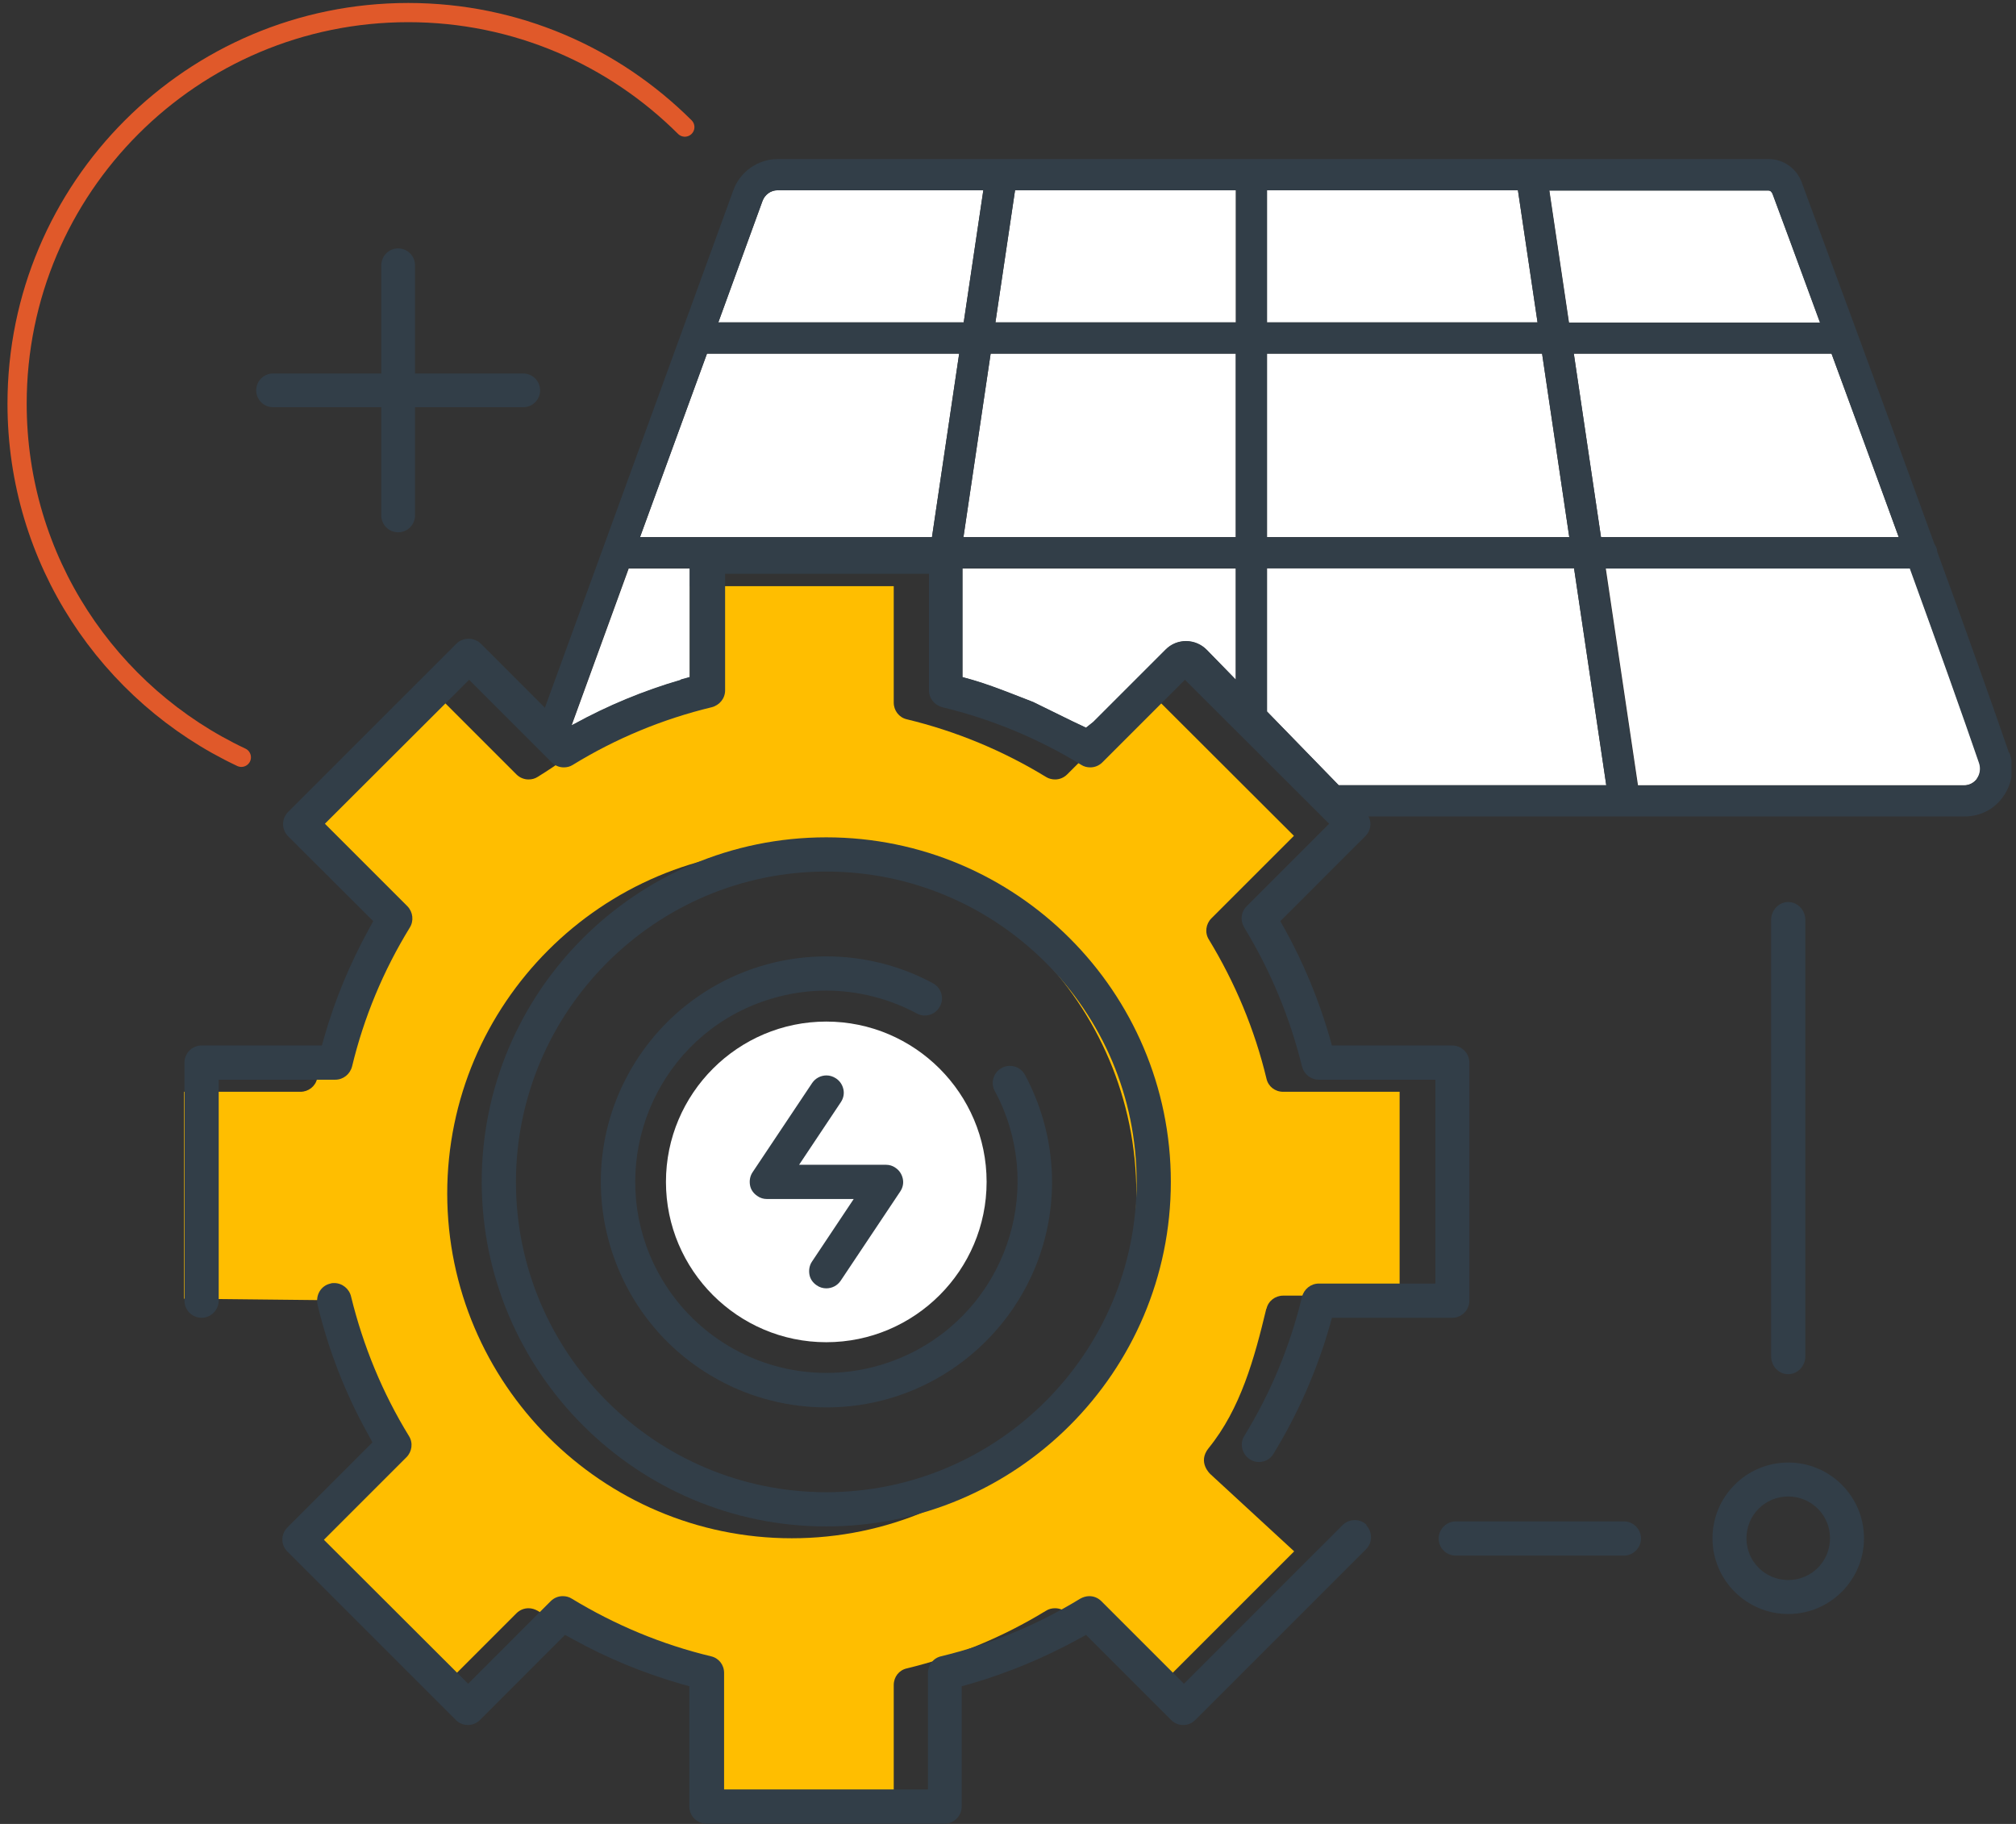 <svg width="105" height="95" viewBox="0 0 105 95" fill="none" xmlns="http://www.w3.org/2000/svg">
<rect x="0" y="0" width="105" height="95" fill="#333333" stroke="none"/>
<g clip-path="url(#clip0_4416_8749)">
<path d="M12.57 39.445C5.662 36.194 0.89 29.167 0.89 21.027C0.89 9.779 10.014 0.655 21.262 0.655C26.885 0.655 31.971 2.936 35.668 6.62" stroke="#E0592A" stroke-miterlimit="10" stroke-linecap="round"/>
<path d="M43.035 53.209C38.434 53.209 34.685 56.958 34.685 61.559C34.685 66.16 38.434 69.91 43.035 69.91C47.637 69.91 51.386 66.16 51.386 61.559C51.386 56.958 47.637 53.209 43.035 53.209Z" fill="white"/>
<path d="M65.963 68.166C66.055 67.76 66.422 67.484 66.828 67.484H72.897V56.866H66.828C66.409 56.866 66.055 56.591 65.963 56.185C65.347 53.615 64.324 51.177 62.961 48.935C62.738 48.581 62.804 48.123 63.092 47.834L67.392 43.535L59.88 36.036L55.581 40.336C55.41 40.506 55.187 40.598 54.951 40.598C54.794 40.598 54.624 40.559 54.479 40.467C52.225 39.091 49.786 38.081 47.23 37.465C46.824 37.373 46.549 37.006 46.549 36.6V30.531H35.93V36.6C35.93 37.02 34.541 36.954 34.135 37.046C31.578 37.662 30.241 39.091 28 40.467C27.855 40.559 27.698 40.598 27.528 40.598C27.292 40.598 27.069 40.506 26.898 40.336L22.599 36.036L15.087 43.535L19.387 47.834C19.675 48.123 19.741 48.581 19.518 48.935C18.142 51.177 17.132 53.628 16.516 56.185C16.424 56.591 16.057 56.866 15.651 56.866H9.582V67.642L16.922 67.72C16.922 67.72 18.771 72.99 20.147 75.245C20.37 75.599 19.675 76.228 19.387 76.53L15.087 80.829L22.599 88.328L26.898 84.028C27.069 83.858 27.292 83.766 27.528 83.766C27.698 83.766 27.855 83.818 28 83.897C30.241 85.273 32.679 86.283 35.249 86.899C35.655 86.99 35.93 87.358 35.93 87.764V93.833H46.549V87.764C46.549 87.344 46.824 86.99 47.23 86.899C49.786 86.283 52.225 85.273 54.479 83.897C54.624 83.805 54.781 83.766 54.951 83.766C55.187 83.766 55.41 83.858 55.581 84.028L59.88 88.328L67.405 80.803L63.053 76.792C63.053 76.792 62.345 76.176 62.948 75.428C64.613 73.383 65.334 70.749 65.95 68.179L65.963 68.166ZM41.239 80.121C31.355 80.121 23.306 72.059 23.293 62.175C23.293 52.278 31.342 44.229 41.239 44.229C51.137 44.229 59.185 52.278 59.185 62.175C59.185 72.073 51.137 80.121 41.239 80.121Z" fill="#FFBE00"/>
<path d="M43.035 79.505C33.151 79.505 25.102 71.443 25.089 61.559C25.089 51.662 33.138 43.613 43.035 43.613C52.933 43.613 60.981 51.662 60.981 61.559C60.981 71.457 52.933 79.505 43.035 79.505ZM43.035 45.396C34.135 45.396 26.885 52.658 26.872 61.559C26.872 70.473 34.121 77.722 43.035 77.722C51.949 77.722 59.199 70.473 59.199 61.559C59.199 52.645 51.949 45.396 43.035 45.396Z" fill="#323E48"/>
<path d="M43.035 73.305C41.095 73.305 39.155 72.82 37.451 71.889C31.749 68.808 29.625 61.664 32.706 55.975C34.764 52.173 38.723 49.814 43.048 49.814C44.989 49.814 46.916 50.299 48.62 51.23C49.026 51.465 49.184 51.99 48.961 52.409C48.803 52.711 48.502 52.894 48.161 52.894C48.017 52.894 47.873 52.855 47.755 52.789C46.313 52.016 44.674 51.596 43.035 51.596C41.397 51.596 39.745 52.016 38.303 52.789C33.479 55.398 31.67 61.454 34.279 66.278C36.022 69.503 39.378 71.509 43.048 71.509C44.687 71.509 46.326 71.089 47.781 70.303C52.605 67.694 54.414 61.638 51.805 56.814C51.582 56.394 51.74 55.87 52.159 55.634C52.29 55.555 52.448 55.516 52.592 55.516C52.919 55.516 53.221 55.687 53.378 55.975C54.296 57.679 54.794 59.606 54.794 61.559C54.794 68.035 49.524 73.305 43.048 73.305H43.035Z" fill="#323E48"/>
<path d="M43.035 67.104C42.865 67.104 42.681 67.052 42.537 66.947C42.341 66.816 42.196 66.619 42.157 66.383C42.118 66.147 42.157 65.911 42.288 65.715L44.464 62.451H39.942C39.758 62.451 39.588 62.398 39.444 62.293C39.247 62.162 39.103 61.966 39.063 61.73C39.024 61.494 39.063 61.258 39.194 61.061L42.301 56.407C42.472 56.158 42.747 56.014 43.048 56.014C43.219 56.014 43.389 56.067 43.547 56.172C43.743 56.303 43.874 56.499 43.927 56.735C43.979 56.971 43.927 57.207 43.796 57.404L41.62 60.668H46.142C46.326 60.668 46.496 60.72 46.64 60.825C46.837 60.956 46.968 61.153 47.02 61.389C47.073 61.625 47.02 61.861 46.889 62.057L43.783 66.711C43.612 66.96 43.337 67.104 43.035 67.104Z" fill="#323E48"/>
<path d="M93.138 84.067C90.961 84.067 89.192 82.297 89.192 80.121C89.192 77.945 90.961 76.176 93.138 76.176C95.314 76.176 97.083 77.945 97.083 80.121C97.083 82.297 95.314 84.067 93.138 84.067ZM93.138 77.945C91.931 77.945 90.961 78.915 90.961 80.121C90.961 81.327 91.931 82.297 93.138 82.297C94.344 82.297 95.314 81.327 95.314 80.121C95.314 78.915 94.344 77.945 93.138 77.945Z" fill="#323E48"/>
<path d="M93.138 71.575C92.639 71.575 92.246 71.155 92.246 70.644V47.913C92.246 47.402 92.653 46.982 93.138 46.982C93.623 46.982 94.029 47.402 94.029 47.913V70.644C94.029 71.155 93.623 71.575 93.138 71.575Z" fill="#323E48"/>
<path d="M75.821 81.026C75.323 81.026 74.929 80.62 74.929 80.135C74.929 79.65 75.336 79.243 75.821 79.243H84.577C85.076 79.243 85.469 79.65 85.469 80.135C85.469 80.62 85.062 81.026 84.577 81.026H75.821Z" fill="#323E48"/>
<path d="M71.193 79.44C70.852 79.086 70.276 79.086 69.922 79.44L61.663 87.698L57.363 83.399C57.193 83.228 56.97 83.136 56.734 83.136C56.564 83.136 56.406 83.189 56.262 83.268C54.008 84.644 51.569 85.653 49.013 86.269C48.607 86.361 48.331 86.728 48.331 87.135V93.204H37.713V87.135C37.713 86.715 37.438 86.361 37.032 86.269C34.462 85.653 32.024 84.631 29.782 83.268C29.638 83.176 29.481 83.136 29.31 83.136C29.074 83.136 28.852 83.228 28.681 83.399L24.381 87.698L16.87 80.2L21.17 75.9C21.458 75.612 21.524 75.153 21.301 74.799C19.924 72.558 18.915 70.106 18.286 67.537C18.194 67.13 17.827 66.829 17.408 66.829C17.342 66.829 17.276 66.829 17.211 66.855C16.726 66.96 16.424 67.445 16.542 67.969C17.106 70.316 17.984 72.584 19.164 74.694L19.4 75.127L14.969 79.558C14.799 79.728 14.707 79.951 14.707 80.187C14.707 80.423 14.799 80.646 14.969 80.816L23.739 89.586C23.91 89.757 24.132 89.848 24.368 89.848C24.604 89.848 24.827 89.757 24.998 89.586L29.428 85.155L29.861 85.391C31.618 86.361 33.492 87.135 35.432 87.698L35.904 87.829V94.096C35.904 94.594 36.31 94.987 36.796 94.987H49.197C49.695 94.987 50.088 94.581 50.088 94.096V87.829L50.56 87.698C52.487 87.135 54.361 86.361 56.131 85.391L56.564 85.155L60.995 89.586C61.165 89.757 61.388 89.848 61.624 89.848C61.86 89.848 62.083 89.757 62.253 89.586L71.141 80.698C71.495 80.357 71.495 79.781 71.141 79.427L71.193 79.44Z" fill="#323E48"/>
<path d="M52.801 36.181L53.811 36.574L55.869 37.583L56.564 37.911L56.944 37.609L60.706 33.847C61.296 33.244 62.266 33.257 62.856 33.86L64.364 35.407V29.613H50.127V35.276L50.599 35.407C51.333 35.617 52.054 35.892 52.801 36.181Z" fill="white"/>
<path d="M64.364 18.418H51.596L50.18 27.974H64.364V18.418Z" fill="white"/>
<path d="M65.989 27.974H81.733L80.317 18.418H65.989V27.974Z" fill="white"/>
<path d="M35.459 35.407L35.93 35.276V29.613H32.745L29.769 37.793L29.9 37.727C31.67 36.757 33.532 35.984 35.472 35.42L35.459 35.407Z" fill="white"/>
<path d="M51.215 9.91H40.492C40.138 9.91 39.824 10.146 39.706 10.487L37.412 16.793H50.193L51.215 9.91Z" fill="white"/>
<path d="M49.957 18.418H36.822L33.335 27.974H48.541L49.957 18.418Z" fill="white"/>
<path d="M64.364 9.91H52.867L51.844 16.793H64.364V9.91Z" fill="white"/>
<path d="M83.66 40.9L81.982 29.6H65.989V37.033C65.989 37.033 65.989 37.046 65.989 37.059L69.725 40.9H83.66Z" fill="white"/>
<path d="M65.989 9.91V16.793H80.081L79.059 9.91H65.989Z" fill="white"/>
<path d="M102.301 40.9C102.576 40.9 102.812 40.769 102.982 40.546C103.153 40.31 103.192 40.008 103.1 39.733C102.288 37.36 100.95 33.637 99.495 29.6H83.634L85.311 40.9H102.314H102.301Z" fill="white"/>
<path d="M98.892 27.974C97.713 24.71 96.48 21.354 95.392 18.418H95.366H81.969L83.385 27.974H98.892Z" fill="white"/>
<path d="M92.299 10.055C92.272 9.976 92.194 9.923 92.115 9.923H80.697L81.72 16.806H94.802C93.583 13.476 92.626 10.92 92.312 10.055H92.299Z" fill="white"/>
<path d="M27.252 19.454H21.616V13.817C21.616 13.332 21.222 12.938 20.737 12.938C20.252 12.938 19.859 13.332 19.859 13.817V19.454H14.222C13.737 19.454 13.344 19.847 13.344 20.332C13.344 20.817 13.737 21.21 14.222 21.21H19.859V26.847C19.859 27.332 20.252 27.725 20.737 27.725C21.222 27.725 21.616 27.332 21.616 26.847V21.21H27.252C27.737 21.21 28.131 20.817 28.131 20.332C28.131 19.847 27.737 19.454 27.252 19.454Z" fill="#323E48"/>
<path d="M104.634 39.209C103.795 36.77 102.419 32.89 100.898 28.735C100.898 28.59 100.832 28.459 100.754 28.341C97.831 20.279 94.488 11.261 93.832 9.478C93.57 8.77 92.875 8.285 92.128 8.285H40.505C39.47 8.285 38.526 8.953 38.185 9.937L28.38 36.862L25.05 33.532C24.88 33.362 24.644 33.27 24.408 33.27C24.172 33.27 23.936 33.362 23.778 33.519L15.009 42.289C14.655 42.643 14.655 43.207 15.009 43.561L19.439 47.978L19.203 48.411C18.233 50.181 17.447 52.055 16.896 53.995L16.765 54.454H10.499C10.001 54.454 9.608 54.861 9.608 55.346V67.747C9.608 68.245 10.014 68.638 10.499 68.638C10.984 68.638 11.391 68.232 11.391 67.747V56.237H17.46C17.88 56.237 18.233 55.949 18.338 55.542C18.954 52.986 19.964 50.561 21.34 48.319C21.563 47.965 21.511 47.507 21.222 47.205L16.922 42.905L24.434 35.407L28.734 39.707C28.904 39.877 29.127 39.969 29.363 39.969C29.533 39.969 29.691 39.93 29.835 39.838C32.076 38.461 34.515 37.452 37.071 36.836C37.477 36.731 37.766 36.377 37.766 35.958V29.888H48.384V35.958C48.384 36.377 48.672 36.731 49.079 36.836C51.635 37.452 54.073 38.461 56.315 39.838C56.459 39.93 56.616 39.969 56.787 39.969C57.023 39.969 57.245 39.877 57.416 39.707L61.715 35.407L69.227 42.905L64.927 47.205C64.626 47.507 64.586 47.952 64.809 48.319C66.172 50.561 67.182 52.986 67.811 55.542C67.916 55.949 68.27 56.237 68.689 56.237H74.759V66.855H68.689C68.27 66.855 67.916 67.144 67.811 67.55C67.195 70.106 66.186 72.544 64.809 74.786C64.547 75.206 64.691 75.756 65.111 76.018C65.255 76.11 65.412 76.149 65.57 76.149C65.884 76.149 66.172 75.992 66.33 75.717C67.588 73.659 68.572 71.43 69.24 69.11L69.371 68.638H75.637C76.135 68.638 76.528 68.232 76.528 67.747V55.346C76.528 54.847 76.122 54.454 75.637 54.454H69.371L69.24 53.982C68.676 52.055 67.903 50.181 66.933 48.424L66.684 47.978L71.115 43.548C71.285 43.377 71.377 43.154 71.377 42.918C71.377 42.774 71.337 42.643 71.272 42.525H102.34C103.14 42.525 103.874 42.145 104.332 41.49C104.804 40.834 104.935 39.969 104.66 39.209H104.634ZM65.989 37.059C65.989 37.059 65.989 37.046 65.989 37.033V29.6H81.982L83.66 40.9H69.725L65.989 37.059ZM65.989 27.974V18.418H80.317L81.733 27.974H65.989ZM36.822 18.418H49.957L48.541 27.974H33.335L36.822 18.418ZM51.596 18.418H64.364V27.974H50.18L51.596 18.418ZM64.364 16.793H51.844L52.867 9.91H64.377V16.793H64.364ZM65.989 9.91H79.059L80.081 16.793H65.989V9.91ZM81.969 18.418H95.366H95.392C96.467 21.354 97.699 24.723 98.892 27.974H83.385L81.969 18.418ZM92.299 10.055C92.626 10.92 93.57 13.476 94.789 16.806H81.707L80.684 9.923H92.102C92.18 9.923 92.259 9.976 92.285 10.055H92.299ZM39.706 10.487C39.824 10.146 40.138 9.91 40.492 9.91H51.215L50.193 16.793H37.412L39.706 10.487ZM35.459 35.407C33.518 35.971 31.657 36.744 29.887 37.714L29.756 37.78L32.732 29.6H35.917V35.263L35.445 35.394L35.459 35.407ZM60.706 33.834L56.944 37.596L56.564 37.898L55.869 37.57L53.811 36.561L52.801 36.167C52.054 35.879 51.333 35.604 50.599 35.394L50.127 35.263V29.6H64.364V35.394L62.856 33.847C62.266 33.244 61.296 33.231 60.706 33.834ZM102.969 40.559C102.812 40.782 102.563 40.913 102.287 40.913H85.285L83.607 29.613H99.469C100.937 33.651 102.261 37.373 103.074 39.746C103.166 40.021 103.126 40.323 102.956 40.559H102.969Z" fill="#323E48"/>
</g>
<defs>
<clipPath id="clip0_4416_8749">
<rect width="104.53" height="95" fill="white" transform="translate(0.235)"/>
</clipPath>
</defs>
</svg>
